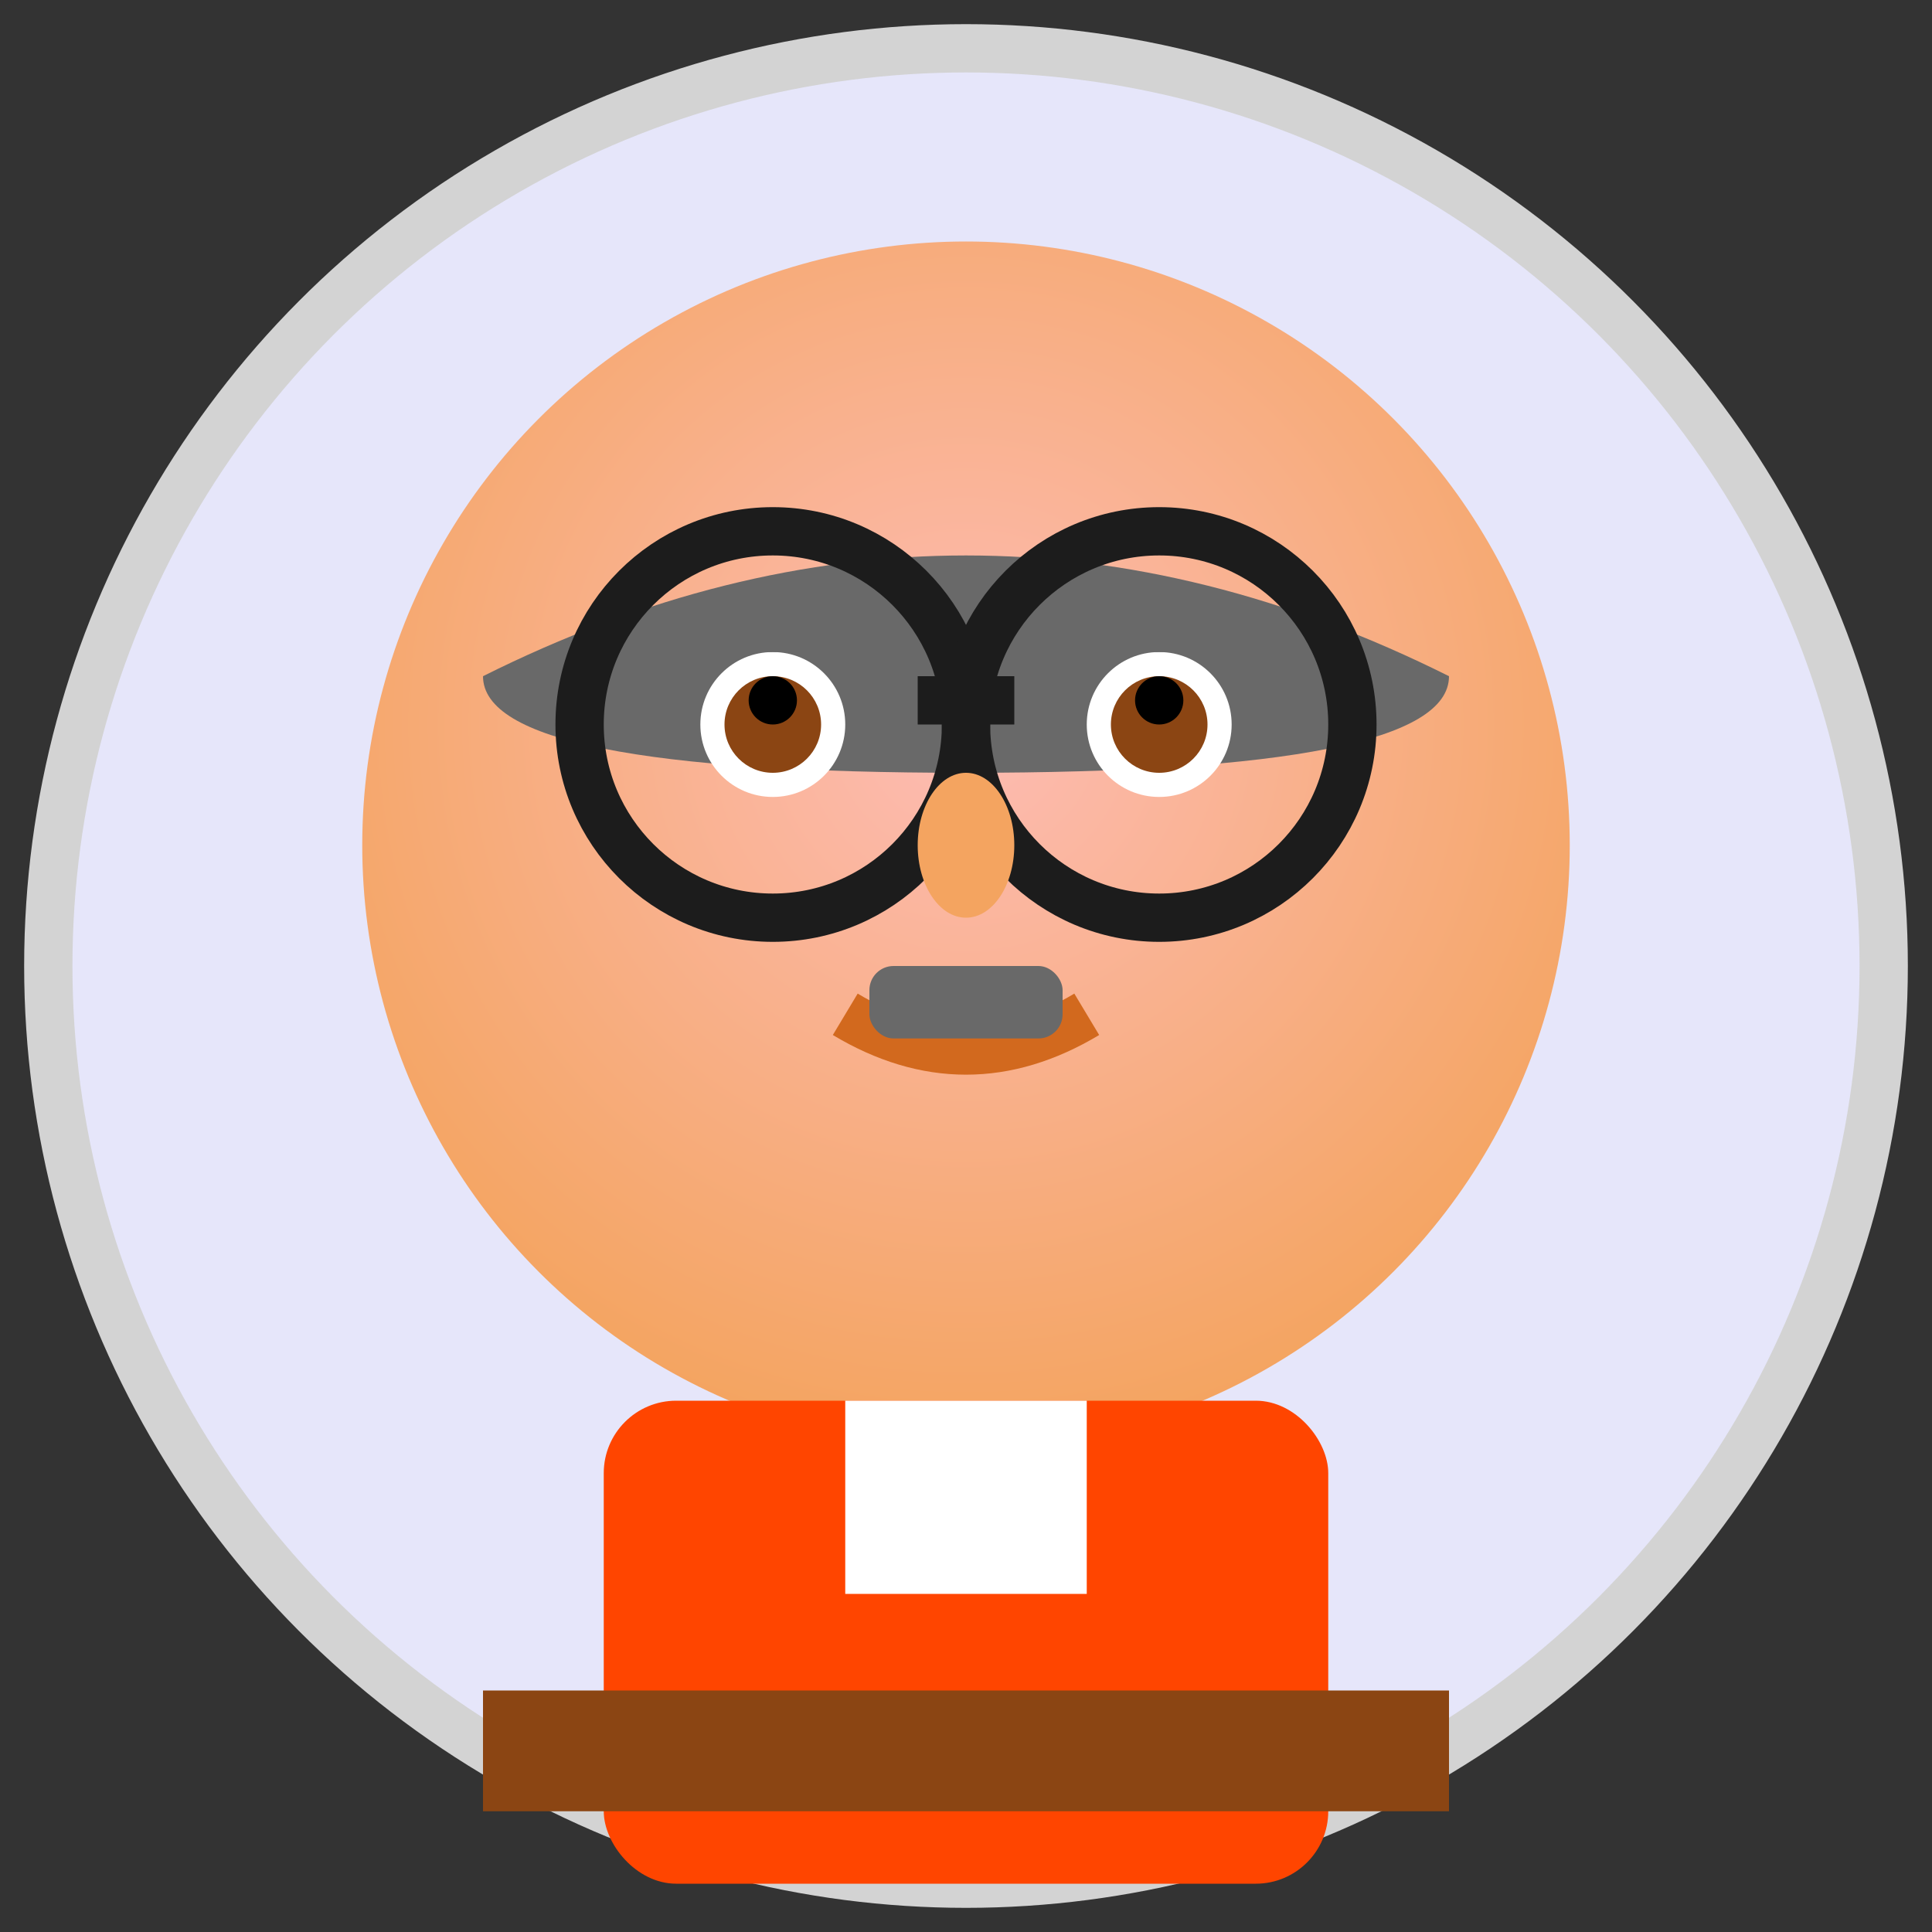 <svg width="80" height="80" viewBox="0 0 80 80" xmlns="http://www.w3.org/2000/svg">
  <rect x="0" y="0" width="80" height="80" fill="#333333" stroke="none"/>
  <defs>
    <radialGradient id="faceGradM" cx="50%" cy="40%" r="60%">
      <stop offset="0%" style="stop-color:#FDBCB4;stop-opacity:1" />
      <stop offset="100%" style="stop-color:#F4A460;stop-opacity:1" />
    </radialGradient>
  </defs>
  
  <!-- Background circle -->
  <circle cx="40" cy="40" r="38" fill="#E6E6FA" stroke="#D3D3D3" stroke-width="2"/>
  
  <!-- Face -->
  <circle cx="40" cy="35" r="25" fill="url(#faceGradM)"/>
  
  <!-- Hair (receding) -->
  <path d="M 20 28 Q 40 18 60 28 Q 60 32 40 32 Q 20 32 20 28" fill="#696969"/>
  
  <!-- Eyes -->
  <circle cx="32" cy="30" r="3" fill="white"/>
  <circle cx="48" cy="30" r="3" fill="white"/>
  <circle cx="32" cy="30" r="2" fill="#8B4513"/>
  <circle cx="48" cy="30" r="2" fill="#8B4513"/>
  <circle cx="32" cy="29" r="1" fill="black"/>
  <circle cx="48" cy="29" r="1" fill="black"/>
  
  <!-- Glasses -->
  <circle cx="32" cy="30" r="8" fill="none" stroke="#1C1C1C" stroke-width="2"/>
  <circle cx="48" cy="30" r="8" fill="none" stroke="#1C1C1C" stroke-width="2"/>
  <rect x="38" y="28" width="4" height="2" fill="#1C1C1C"/>
  
  <!-- Eyebrows -->
  <rect x="28" y="25" width="8" height="2" fill="#696969" rx="1"/>
  <rect x="44" y="25" width="8" height="2" fill="#696969" rx="1"/>
  
  <!-- Nose -->
  <ellipse cx="40" cy="35" rx="2" ry="3" fill="#F4A460"/>
  
  <!-- Mouth -->
  <path d="M 35 42 Q 40 45 45 42" stroke="#D2691E" stroke-width="2" fill="none"/>
  
  <!-- Mustache -->
  <rect x="36" y="40" width="8" height="3" fill="#696969" rx="1"/>
  
  <!-- Work uniform -->
  <rect x="25" y="58" width="30" height="20" fill="#FF4500" rx="3"/>
  <rect x="35" y="58" width="10" height="8" fill="white"/>
  
  <!-- Tool belt indication -->
  <rect x="20" y="70" width="40" height="5" fill="#8B4513"/>
</svg>